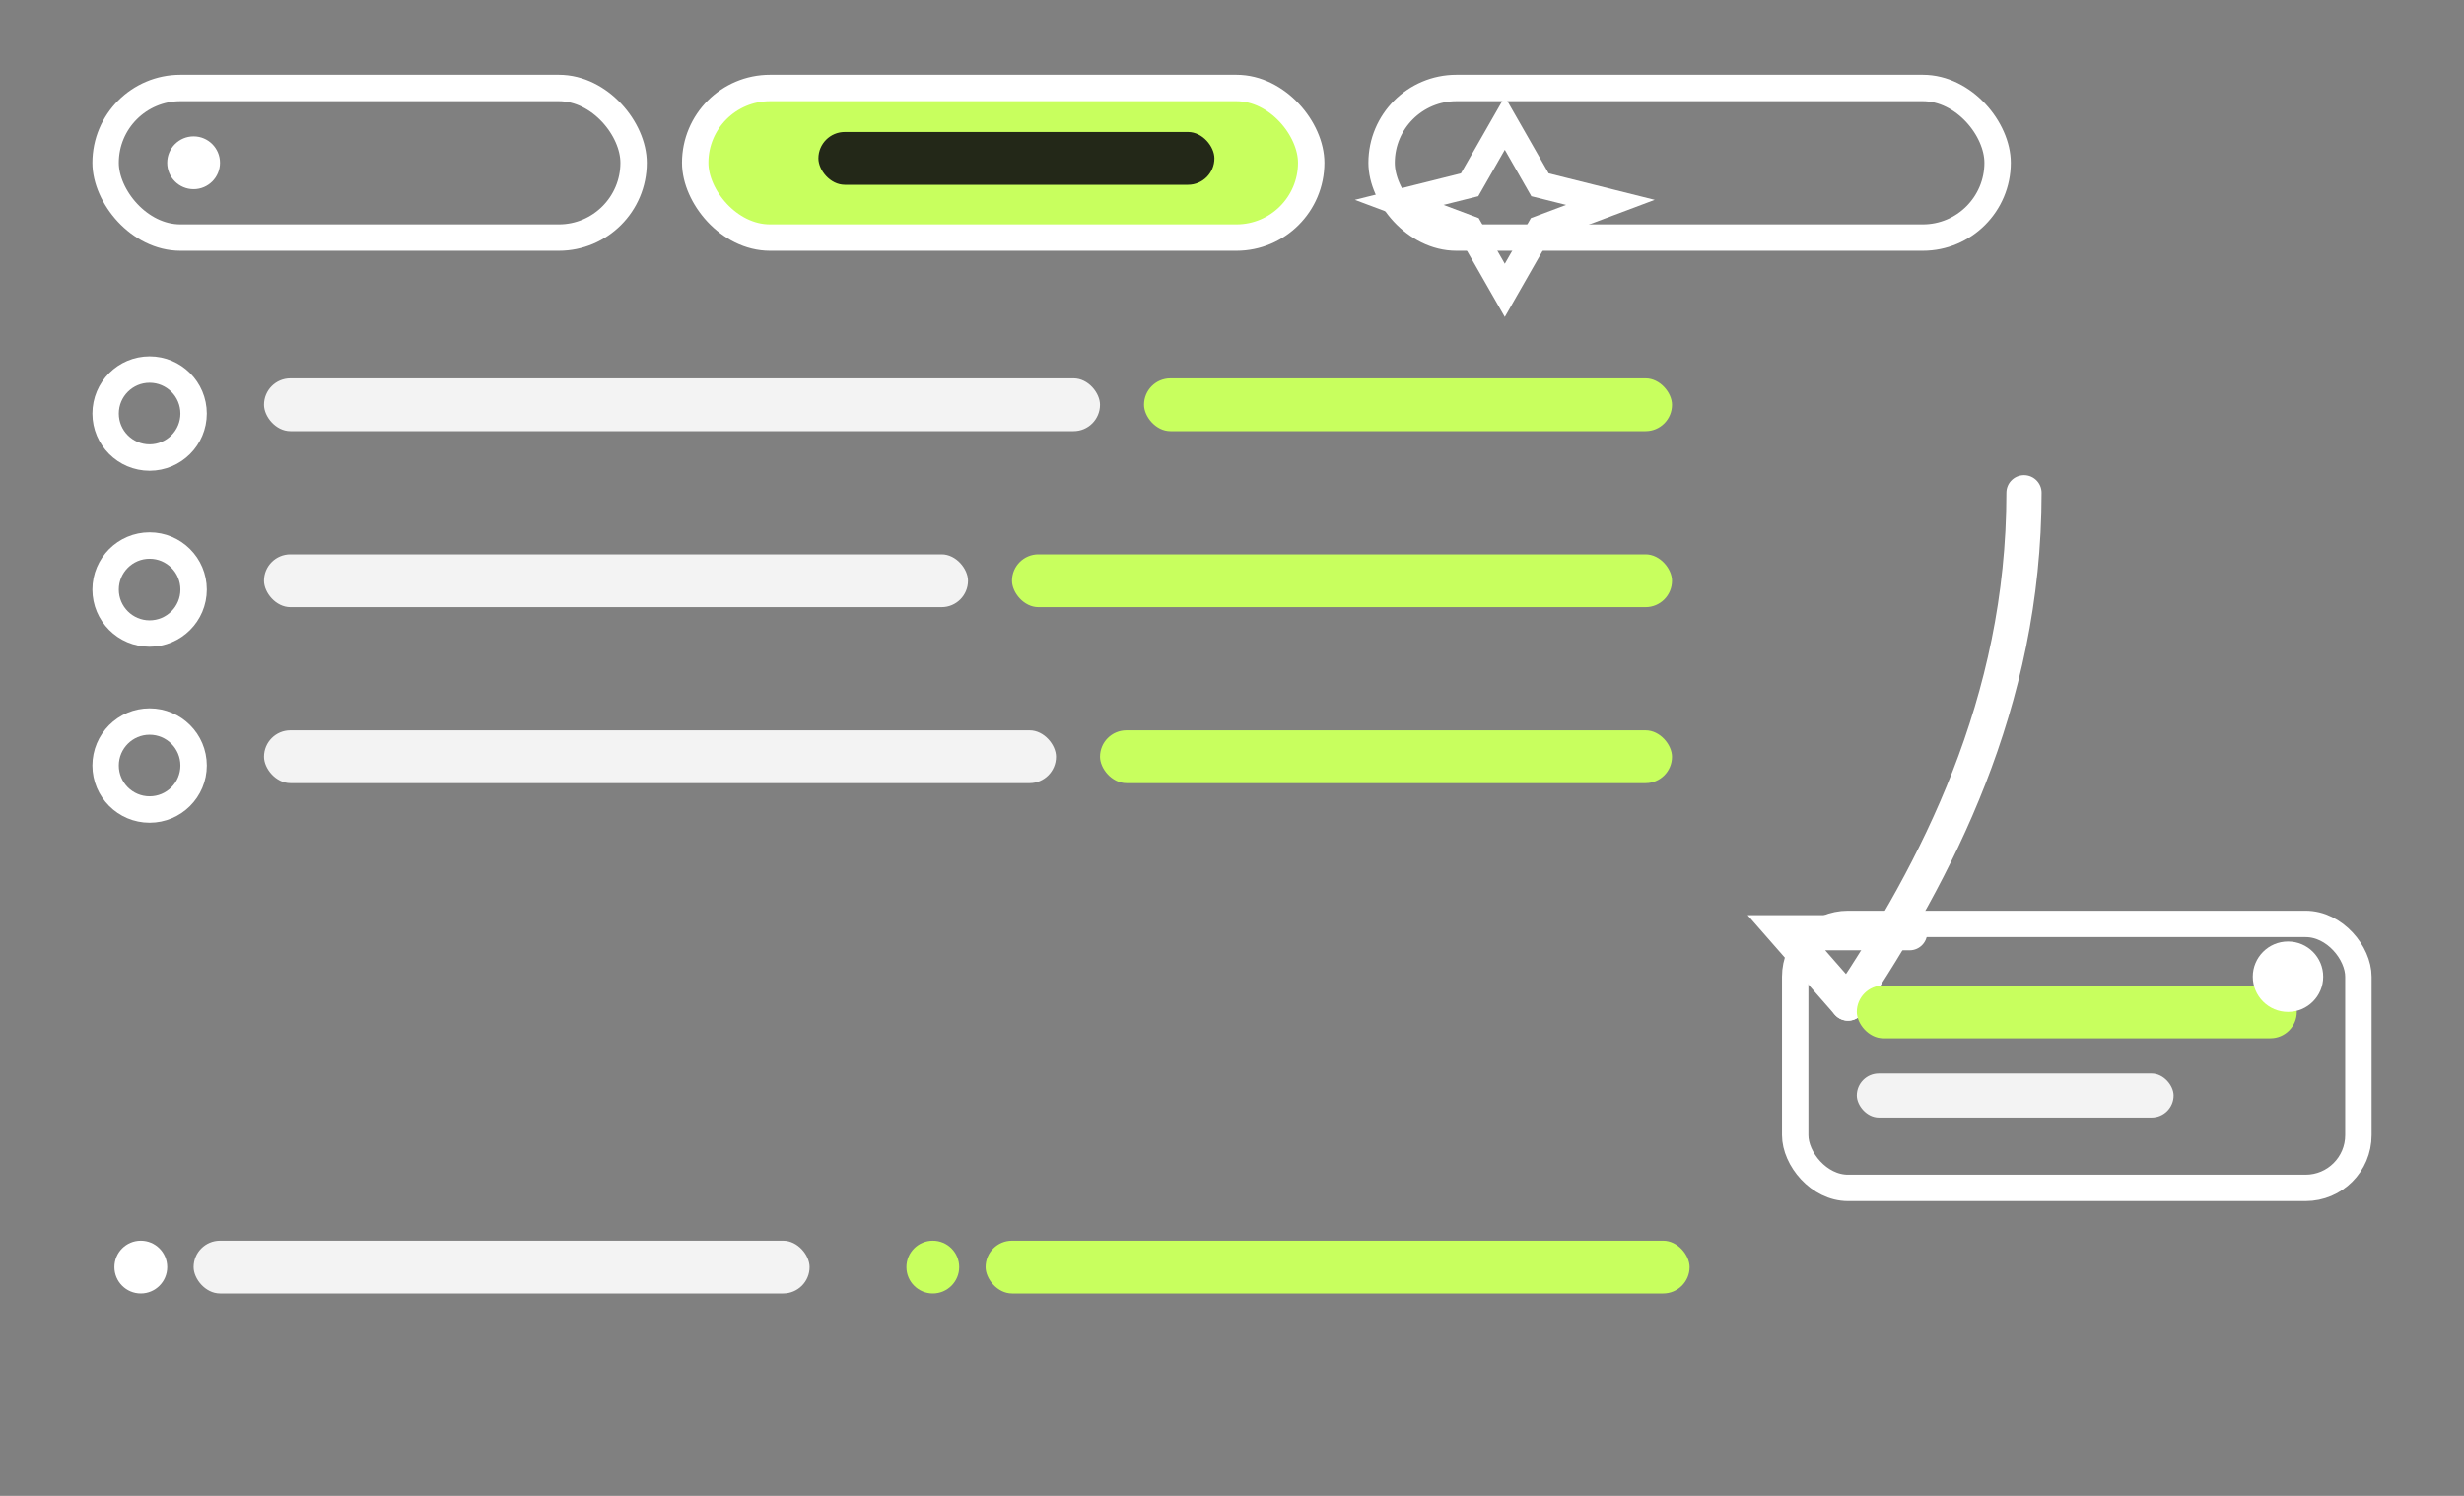 <?xml version="1.0" encoding="UTF-8"?>
<svg width="560" height="340" viewBox="0 0 560 340" fill="none" xmlns="http://www.w3.org/2000/svg" role="img" aria-labelledby="title desc">
  <rect x="0" y="0" width="560" height="340" fill="#808080" stroke="none"/>
  <title id="title">SMB License Optimization — kju.app</title>
  <desc id="desc">Compact dark-card graphic: plan selector pills, seat bars, savings badge and downward cost arrow.</desc>
  <rect width="560" height="340" fill="none"/>
  <g transform="translate(24,20)">
    <rect x="0" y="0" width="120" height="34" rx="17" fill="none" stroke="#FFFFFF" stroke-width="6"/>
    <circle cx="20" cy="17" r="6" fill="#FFFFFF"/>
    <rect x="134" y="0" width="140" height="34" rx="17" fill="#C8FF5E" stroke="#FFFFFF" stroke-width="6"/>
    <rect x="162" y="10" width="90" height="12" rx="6" fill="#111111" opacity="0.9"/>
    <rect x="290" y="0" width="140" height="34" rx="17" fill="none" stroke="#FFFFFF" stroke-width="6"/>
    <path d="M318 8 l8 14 l16 4 l-16 6 l-8 14 l-8-14 l-16-6 l16-4 z" fill="none" stroke="#FFFFFF" stroke-width="6"/>
  </g>
  <g transform="translate(24,78)">
    <g transform="translate(0,0)">
      <circle cx="10" cy="16" r="10" fill="none" stroke="#FFFFFF" stroke-width="6"/>
      <rect x="36" y="8" width="190" height="12" rx="6" fill="#FFFFFF" opacity="0.9"/>
      <rect x="236" y="8" width="120" height="12" rx="6" fill="#C8FF5E"/>
    </g>
    <g transform="translate(0,40)">
      <circle cx="10" cy="16" r="10" fill="none" stroke="#FFFFFF" stroke-width="6"/>
      <rect x="36" y="8" width="160" height="12" rx="6" fill="#FFFFFF" opacity="0.9"/>
      <rect x="206" y="8" width="150" height="12" rx="6" fill="#C8FF5E"/>
    </g>
    <g transform="translate(0,80)">
      <circle cx="10" cy="16" r="10" fill="none" stroke="#FFFFFF" stroke-width="6"/>
      <rect x="36" y="8" width="180" height="12" rx="6" fill="#FFFFFF" opacity="0.9"/>
      <rect x="226" y="8" width="130" height="12" rx="6" fill="#C8FF5E"/>
    </g>
  </g>
  <g transform="translate(420,112)">
    <path d="M40 0 C40 48, 20 86, 0 116" stroke="#FFFFFF" stroke-width="8" fill="none" stroke-linecap="round"/>
    <polyline points="0,116 -14,100 14,100" fill="none" stroke="#FFFFFF" stroke-width="8" stroke-linecap="round"/>
  </g>
  <g transform="translate(408,210)">
    <rect x="0" y="0" width="128" height="60" rx="12" fill="none" stroke="#FFFFFF" stroke-width="6"/>
    <rect x="14" y="14" width="100" height="12" rx="6" fill="#C8FF5E"/>
    <rect x="14" y="34" width="72" height="10" rx="5" fill="#FFFFFF" opacity="0.9"/>
    <circle cx="112" cy="12" r="8" fill="#FFFFFF"/>
  </g>
  <g transform="translate(24,280)">
    <circle cx="8" cy="8" r="6" fill="#FFFFFF"/>
    <rect x="20" y="2" width="140" height="12" rx="6" fill="#FFFFFF" opacity="0.9"/>
    <circle cx="188" cy="8" r="6" fill="#C8FF5E"/>
    <rect x="200" y="2" width="160" height="12" rx="6" fill="#C8FF5E"/>
  </g>
</svg>
